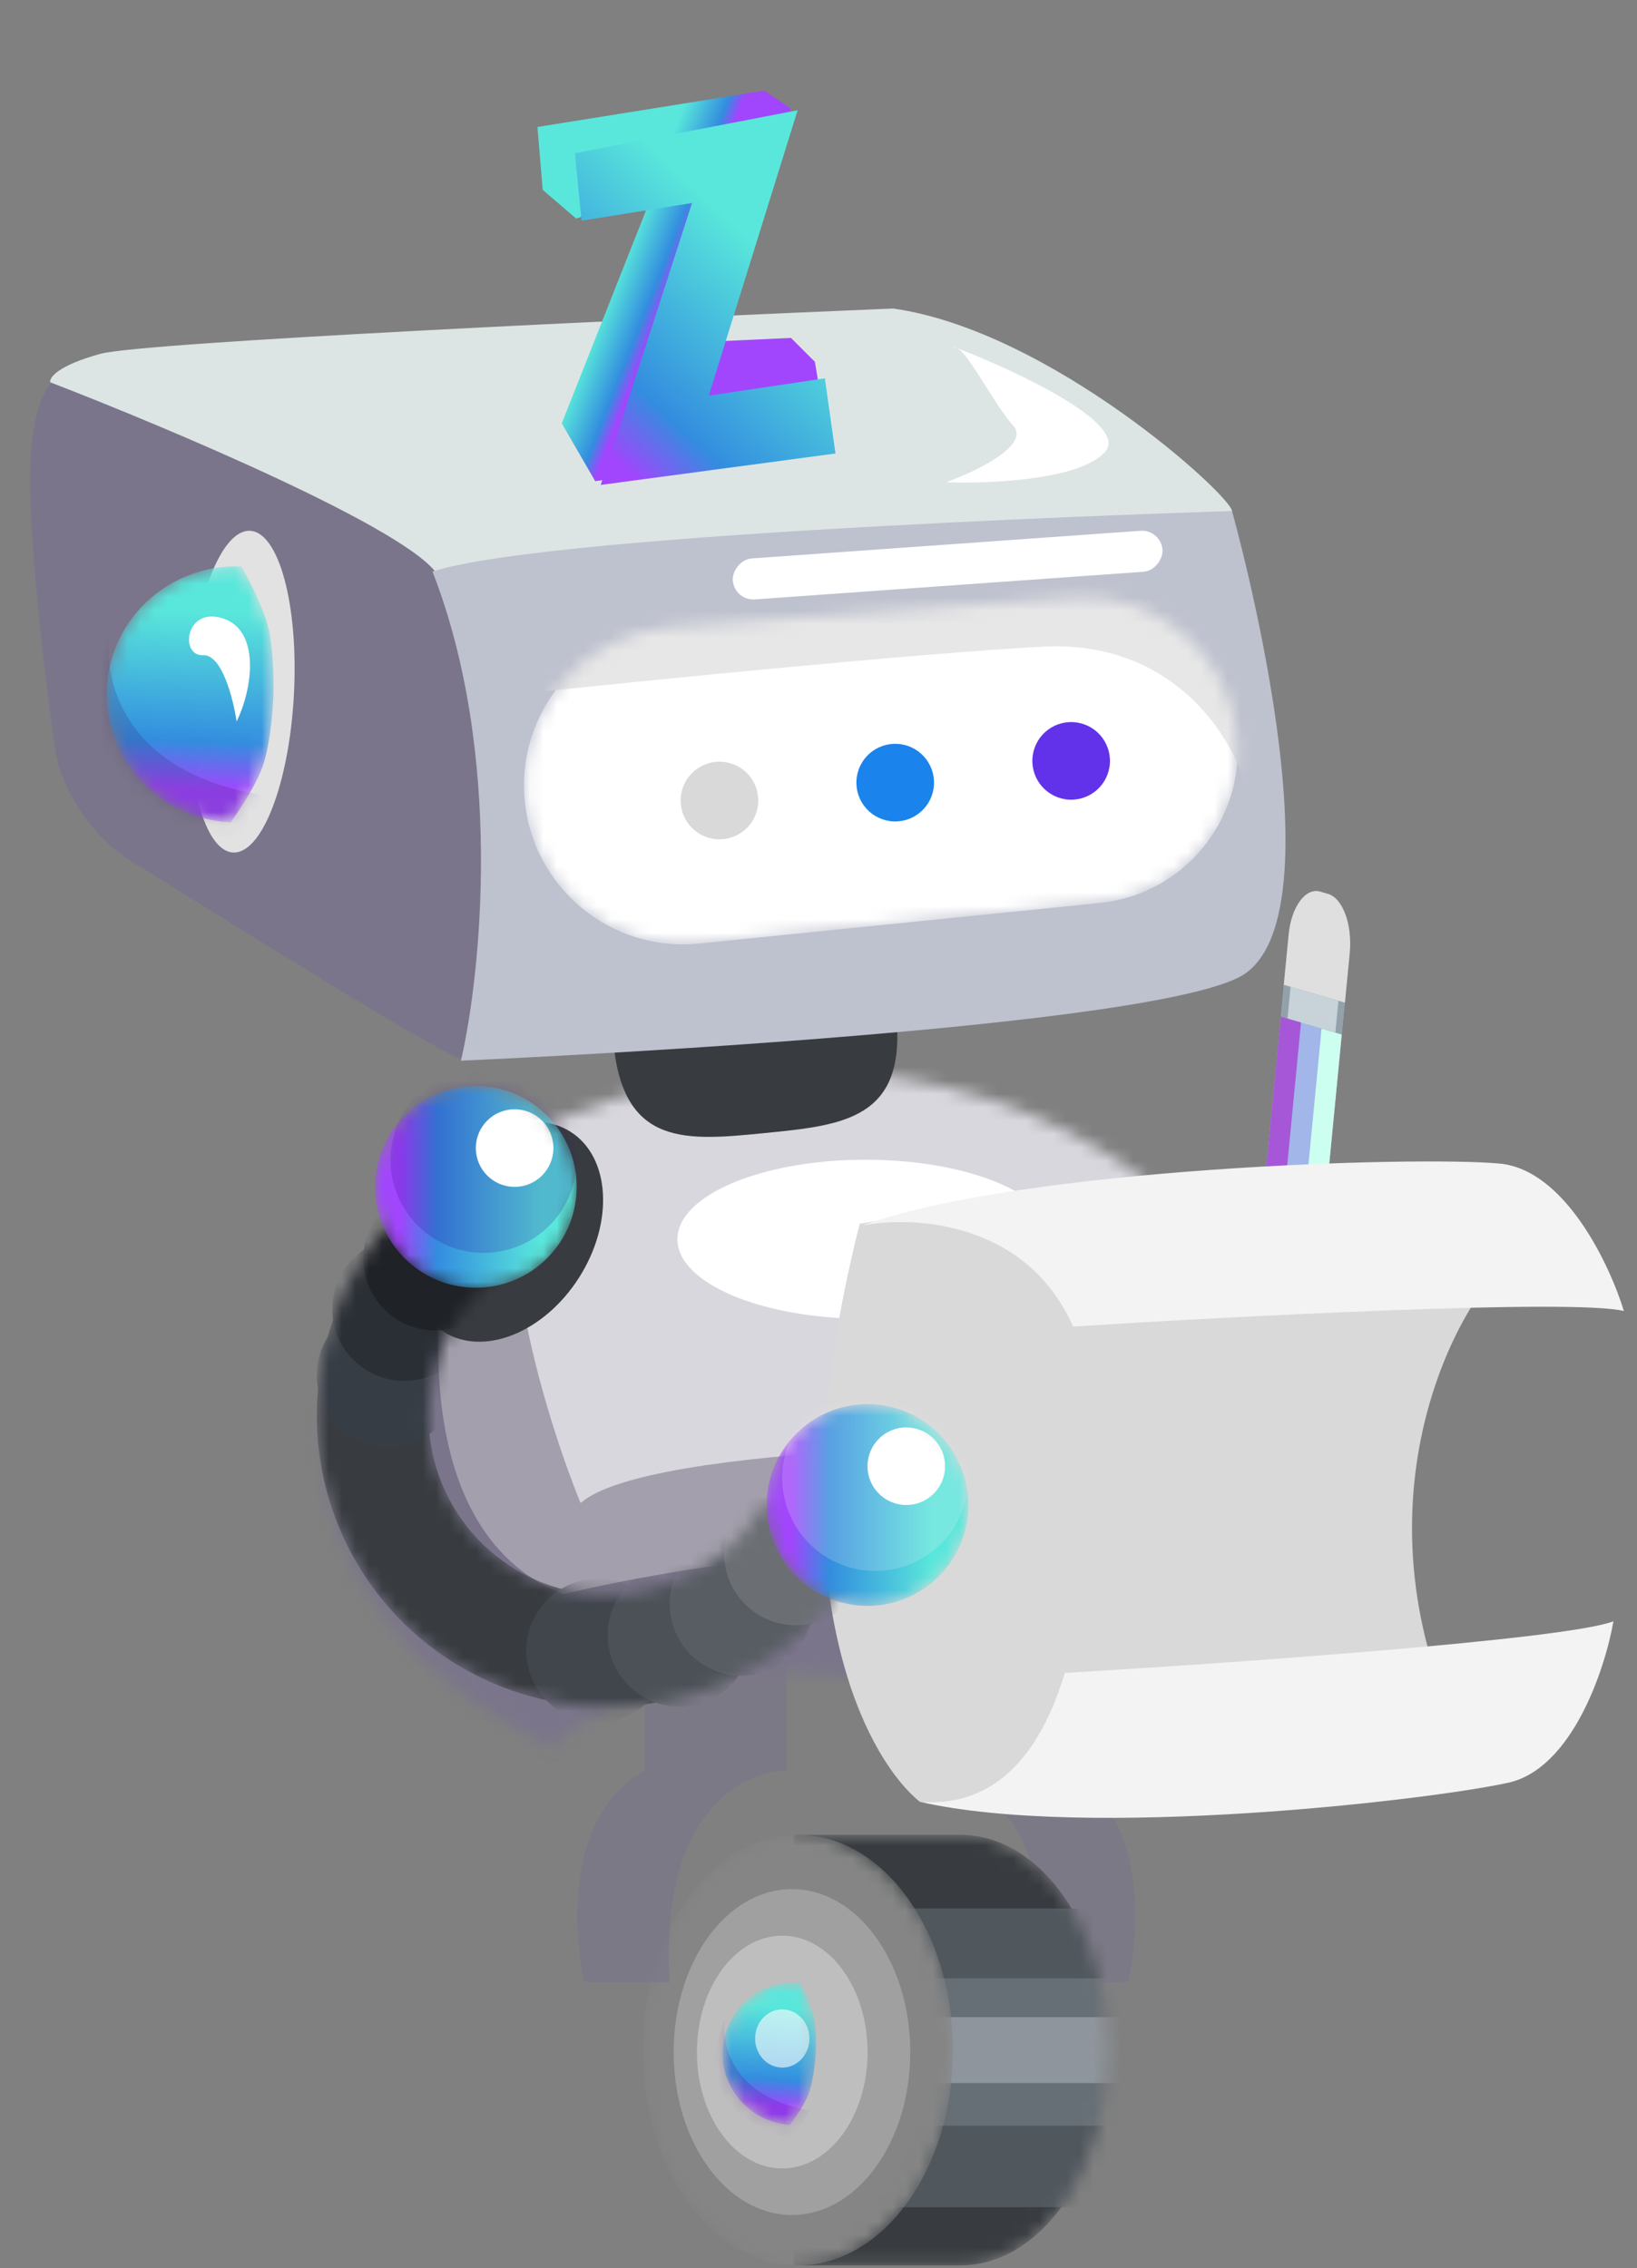 <svg width="122" height="169" viewBox="0 0 122 169" fill="none" xmlns="http://www.w3.org/2000/svg">
<rect x="0" y="0" width="122" height="169" fill="#808080" stroke="none"/>
<path opacity="0.6" d="M69.043 131.945L69.043 122.839L79.595 122.839L79.595 131.945C85.376 135.067 84.991 143.749 84.075 147.7L77.716 147.7C78.525 135.096 72.271 131.945 69.043 131.945Z" fill="#7A758A"/>
<mask id="mask0_3824_1845" style="mask-type:alpha" maskUnits="userSpaceOnUse" x="59" y="136" width="24" height="33">
<path fill-rule="evenodd" clip-rule="evenodd" d="M71.561 136.715L59.164 136.715L59.164 168.803L71.561 168.803L71.837 168.803L71.837 168.798C77.795 168.585 82.58 161.486 82.58 152.759C82.58 144.032 77.795 136.933 71.837 136.72L71.837 136.715L71.561 136.715Z" fill="#383C40"/>
</mask>
<g mask="url(#mask0_3824_1845)">
<path fill-rule="evenodd" clip-rule="evenodd" d="M71.561 136.715L59.164 136.715L59.164 168.803L71.561 168.803L71.837 168.803L71.837 168.798C77.795 168.585 82.58 161.486 82.58 152.759C82.58 144.032 77.795 136.933 71.837 136.72L71.837 136.715L71.561 136.715Z" fill="#383C40"/>
<rect width="19.369" height="22.26" transform="matrix(-1 8.74228e-08 8.74228e-08 1 84.606 142.207)" fill="#50575D"/>
<rect width="19.369" height="10.985" transform="matrix(-1 8.74228e-08 8.74228e-08 1 84.606 147.411)" fill="#676F76"/>
<rect width="19.369" height="4.914" transform="matrix(-1 8.74228e-08 8.74228e-08 1 84.606 150.302)" fill="#8E959C"/>
</g>
<mask id="mask1_3824_1845" style="mask-type:alpha" maskUnits="userSpaceOnUse" x="47" y="136" width="25" height="33">
<ellipse cx="11.563" cy="16.044" rx="11.563" ry="16.044" transform="matrix(-1 8.74228e-08 8.74228e-08 1 71.019 136.715)" fill="#858585"/>
</mask>
<g mask="url(#mask1_3824_1845)">
<ellipse cx="11.563" cy="16.044" rx="11.563" ry="16.044" transform="matrix(-1 8.74228e-08 8.74228e-08 1 71.019 136.715)" fill="#858585"/>
<ellipse cx="8.817" cy="12.142" rx="8.817" ry="12.142" transform="matrix(-1 8.74228e-08 8.74228e-08 1 67.84 140.762)" fill="#A0A0A0"/>
<ellipse cx="6.36" cy="8.673" rx="6.36" ry="8.673" transform="matrix(-1 8.74228e-08 8.74228e-08 1 64.658 144.231)" fill="#BEBEBE"/>
</g>
<mask id="mask2_3824_1845" style="mask-type:alpha" maskUnits="userSpaceOnUse" x="53" y="147" width="8" height="12">
<path d="M58.866 158.337C58.16 158.288 57.471 158.101 56.838 157.789C56.204 157.477 55.639 157.044 55.175 156.516C54.71 155.988 54.355 155.375 54.13 154.712C53.905 154.049 53.814 153.349 53.863 152.651C53.912 151.954 54.099 151.273 54.414 150.648C54.729 150.022 55.166 149.465 55.7 149.006C56.233 148.548 56.853 148.198 57.524 147.977C58.194 147.756 58.903 147.667 59.608 147.717C59.608 147.717 60.41 149.213 60.646 150.257C60.894 151.356 60.782 153.135 60.782 153.135C60.782 153.135 60.673 155.004 60.237 156.098C59.859 157.05 58.866 158.337 58.866 158.337Z" fill="#00D9C7"/>
</mask>
<g mask="url(#mask2_3824_1845)">
<path d="M58.866 158.337C58.16 158.288 57.471 158.101 56.838 157.789C56.204 157.477 55.639 157.044 55.175 156.516C54.71 155.988 54.355 155.375 54.13 154.712C53.905 154.049 53.814 153.349 53.863 152.651C53.912 151.954 54.099 151.273 54.414 150.648C54.729 150.022 55.166 149.465 55.7 149.006C56.233 148.548 56.853 148.198 57.524 147.977C58.194 147.756 58.903 147.667 59.608 147.717C59.608 147.717 60.41 149.213 60.646 150.257C60.894 151.356 60.782 153.135 60.782 153.135C60.782 153.135 60.673 155.004 60.237 156.098C59.859 157.05 58.866 158.337 58.866 158.337Z" fill="url(#paint0_linear_3824_1845)"/>
<path opacity="0.2" d="M60.019 157.194C54.506 156.091 53.737 152.263 54.042 150.487C51.296 156.094 56.239 158.779 59.054 159.42L60.328 157.319C62.522 157.737 65.533 158.298 60.019 157.194Z" fill="#48089A"/>
<ellipse opacity="0.6" cx="2.024" cy="2.168" rx="2.024" ry="2.168" transform="matrix(-1 8.02058e-08 8.02058e-08 1 60.324 149.724)" fill="white"/>
</g>
<path opacity="0.6" d="M58.59 131.945L58.59 122.839L48.038 122.839L48.038 131.945C42.257 135.067 42.642 143.749 43.557 147.7L49.917 147.7C49.108 135.096 55.362 131.945 58.59 131.945Z" fill="#7A758A"/>
<mask id="mask3_3824_1845" style="mask-type:alpha" maskUnits="userSpaceOnUse" x="23" y="79" width="73" height="53">
<path fill-rule="evenodd" clip-rule="evenodd" d="M41.042 130.13C30.753 125.354 23.889 116.754 23.889 106.939C23.889 91.931 39.938 79.765 59.735 79.765C79.533 79.765 95.582 91.931 95.582 106.939C95.582 117.384 87.808 126.453 76.406 131.002C72.951 127.176 66.134 124.573 58.29 124.573C51.057 124.573 44.698 126.786 41.042 130.13Z" fill="#0DF6E2"/>
</mask>
<g mask="url(#mask3_3824_1845)">
<path fill-rule="evenodd" clip-rule="evenodd" d="M41.042 130.13C30.753 125.354 23.889 116.754 23.889 106.939C23.889 91.931 39.938 79.765 59.735 79.765C79.533 79.765 95.582 91.931 95.582 106.939C95.582 117.384 87.808 126.453 76.406 131.002C72.951 127.176 66.134 124.573 58.29 124.573C51.057 124.573 44.698 126.786 41.042 130.13Z" fill="#A39FAC"/>
<path d="M41.957 118.791C29.584 113.819 32.176 94.171 35.019 84.968C15.014 84.968 17.626 120.14 21.432 137.726L87.344 132.667C87.922 130.451 87.401 124.573 80.695 118.791C73.988 113.009 52.075 116.382 41.957 118.791Z" fill="#7A758A"/>
<path d="M93.135 107.661C96.373 101.532 89.377 88.148 85.475 82.222C77.814 74.416 47.315 75.284 40.666 82.222C35.347 87.772 40.184 104.385 43.268 111.997C48.24 107.603 78.585 107.276 93.135 107.661Z" fill="#D9D7DE"/>
<ellipse cx="14.021" cy="5.926" rx="14.021" ry="5.926" transform="matrix(-1 8.74228e-08 8.74228e-08 1 78.527 86.414)" fill="white"/>
</g>
<path d="M98.439 93.175L100.22 74.734L95.686 73.412L93.905 91.854L98.439 93.175Z" fill="#A2B6EA"/>
<path d="M98.393 66.436L98.97 66.604C100.064 66.924 100.784 68.858 100.595 70.973L100.232 74.731L95.673 73.402L96.036 69.643C96.237 67.561 97.299 66.117 98.393 66.436Z" fill="#DFDFDF"/>
<path d="M99.993 77.078L100.222 74.707L95.687 73.384L95.458 75.755L99.993 77.078Z" fill="#93A2AA"/>
<path d="M99.52 76.94L99.749 74.569L96.182 73.528L95.953 75.899L99.52 76.94Z" fill="#C7D3D8"/>
<path d="M98.45 93.179L96.198 99.508L94.83 99.109L93.891 91.849L98.45 93.179Z" fill="#FED0AC"/>
<path d="M95.794 100.609C95.474 101.497 95.127 101.366 94.992 100.345L94.532 96.852L96.873 97.535L95.794 100.609Z" fill="#333333"/>
<path d="M98.439 93.2L99.996 77.09L98.492 76.651L96.935 92.762L98.439 93.2Z" fill="#CDFFF0"/>
<path d="M95.404 92.301L96.961 76.19L95.456 75.752L93.9 91.862L95.404 92.301Z" fill="#A657D7"/>
<path d="M110.904 133.101C100.266 115.756 106.953 99.567 111.916 94.364C111.916 94.364 89.006 87.426 87.922 87.426C86.838 87.426 64.072 91.184 64.072 91.184C57.481 117.202 64.169 130.692 68.553 134.258C85.147 135.76 94.384 134.25 110.904 133.101Z" fill="#D9D9D9"/>
<path d="M79.973 98.845C76.504 90.982 68.024 90.558 64.218 91.329C76.215 86.992 105.702 86.125 111.773 86.703C116.629 87.166 119.963 94.219 121.023 97.688C117.323 96.763 92.115 98.074 79.973 98.845Z" fill="#F3F3F3"/>
<path d="M79.359 124.654C76.873 132.88 72.426 134.56 68.554 134.258C80.99 137.102 106.445 134.148 112.4 132.836C117.164 131.786 119.615 124.379 120.245 120.807C116.685 122.175 91.505 123.942 79.359 124.654Z" fill="#F3F3F3"/>
<path d="M45.731 77.809C46.491 85.476 51.205 85.001 57.021 84.425C62.837 83.849 67.552 83.39 66.793 75.723C66.034 68.056 60.703 62.308 54.887 62.884C49.071 63.461 44.972 70.142 45.731 77.809Z" fill="#383C40"/>
<path d="M2.283 34.197C2.565 28.885 4.266 27.74 5.081 27.832C13.508 30.884 31.385 37.855 35.486 41.315C40.612 45.639 35.386 78.654 34.505 78.897C33.624 79.139 14.857 67.287 9.95 64.277C6.025 61.868 4.453 57.858 4.157 56.153C3.415 51.048 2.001 39.509 2.283 34.197Z" fill="#7A758A"/>
<path d="M66.565 22.989C78.288 24.653 91.736 36.918 91.819 38.08C91.902 39.242 34.558 46.245 32.651 42.901C30.744 39.558 12.585 31.897 3.743 28.485C3.665 28.143 4.302 27.24 7.474 26.367C10.647 25.493 48.19 23.751 66.565 22.989Z" fill="#DDE5E4"/>
<path d="M92.289 72.844C100.465 68.791 91.818 38.08 91.818 38.08C91.818 38.08 41.414 39.603 32.233 42.589C37.533 56.187 35.854 72.551 34.352 79.033C34.352 79.033 84.113 76.897 92.289 72.844Z" fill="#BEC1CE"/>
<path d="M71.047 25.832C71.151 25.872 71.256 25.913 71.364 25.955C72.409 26.645 74.031 30.068 75.511 31.714C76.823 33.173 72.724 35.137 70.511 35.936C73.689 36.056 80.507 35.772 82.355 33.669C84.162 31.616 75.975 27.75 71.364 25.955C71.251 25.88 71.145 25.837 71.047 25.832Z" fill="white"/>
<mask id="mask4_3824_1845" style="mask-type:alpha" maskUnits="userSpaceOnUse" x="39" y="44" width="54" height="27">
<path d="M92.211 55.085C91.751 48.797 86.282 44.072 79.993 44.529L50.038 46.708C43.459 47.187 38.538 52.947 39.093 59.521C39.651 66.116 45.506 70.975 52.091 70.308L81.973 67.281C88.124 66.658 92.663 61.252 92.211 55.085Z" fill="white"/>
</mask>
<g mask="url(#mask4_3824_1845)">
<path d="M92.211 55.085C91.751 48.797 86.282 44.072 79.993 44.529L50.038 46.708C43.459 47.187 38.538 52.947 39.093 59.521C39.651 66.116 45.506 70.975 52.091 70.308L81.973 67.281C88.124 66.658 92.663 61.252 92.211 55.085Z" fill="white"/>
<path d="M77.677 48.185C87.316 47.655 91.754 54.771 92.768 58.395C94.909 52.95 89.897 45.215 87.123 42.028C80.787 42.319 65.245 42.981 53.764 43.298C42.283 43.615 39.324 48.997 39.28 51.648C48.063 50.715 68.038 48.716 77.677 48.185Z" fill="#E7E7E7"/>
</g>
<circle cx="2.891" cy="2.891" r="2.891" transform="matrix(-0.999 -0.053 -0.053 0.999 82.871 53.961)" fill="#6232EB"/>
<circle cx="2.891" cy="2.891" r="2.891" transform="matrix(-0.999 -0.053 -0.053 0.999 69.758 55.581)" fill="#1A83EC"/>
<circle cx="2.891" cy="2.891" r="2.891" transform="matrix(-0.999 -0.053 -0.053 0.999 56.66 56.913)" fill="#D9D9D9"/>
<ellipse cx="3.903" cy="11.997" rx="3.903" ry="11.997" transform="matrix(-0.999 -0.053 -0.053 0.999 22.541 39.759)" fill="#E2E2E2"/>
<mask id="mask5_3824_1845" style="mask-type:alpha" maskUnits="userSpaceOnUse" x="7" y="42" width="14" height="20">
<path d="M17.199 61.273C15.933 61.22 14.689 60.921 13.538 60.393C12.388 59.865 11.354 59.118 10.496 58.195C9.637 57.273 8.971 56.192 8.535 55.015C8.098 53.839 7.901 52.589 7.953 51.337C8.006 50.085 8.307 48.856 8.841 47.72C9.374 46.584 10.129 45.563 11.062 44.716C11.995 43.868 13.087 43.211 14.278 42.781C15.468 42.351 16.733 42.157 18 42.21C18 42.21 19.511 44.851 19.985 46.71C20.484 48.665 20.373 51.858 20.373 51.858C20.373 51.858 20.271 55.212 19.545 57.194C18.914 58.917 17.199 61.273 17.199 61.273Z" fill="#00D9C7"/>
</mask>
<g mask="url(#mask5_3824_1845)">
<path d="M17.199 61.273C15.933 61.22 14.689 60.921 13.538 60.393C12.388 59.865 11.354 59.118 10.496 58.195C9.637 57.273 8.971 56.192 8.535 55.015C8.098 53.839 7.901 52.589 7.953 51.337C8.006 50.085 8.307 48.856 8.841 47.72C9.374 46.584 10.129 45.563 11.062 44.716C11.995 43.868 13.087 43.211 14.278 42.781C15.468 42.351 16.733 42.157 18 42.21C18 42.21 19.511 44.851 19.985 46.71C20.484 48.665 20.373 51.858 20.373 51.858C20.373 51.858 20.271 55.212 19.545 57.194C18.914 58.917 17.199 61.273 17.199 61.273Z" fill="url(#paint1_linear_3824_1845)"/>
<path d="M19.205 59.169C9.273 57.467 7.705 50.648 8.162 47.451C3.523 57.633 12.512 62.196 17.586 63.205L19.763 59.377C23.715 60.017 29.137 60.871 19.205 59.169Z" fill="#34216C" fill-opacity="0.2"/>
<path d="M17.633 53.755C18.837 51.331 19.416 46.974 16.608 46.076C13.8 45.177 13.379 48.912 15.135 48.819C16.54 48.744 17.386 52.079 17.633 53.755Z" fill="white"/>
</g>
<path d="M42.936 16.282L40.445 14.146L40.054 9.461L56.961 6.756L58.95 8.097L49.96 25.593L58.95 25.179L60.73 26.958L61.797 33.364L44.359 35.855L41.864 31.545L48.642 14.43L42.936 16.282Z" fill="url(#paint2_linear_3824_1845)"/>
<path d="M52.822 29.48L61.474 28.19L62.266 33.791L44.769 36.133L51.574 15.127L43.339 16.447L42.847 11.415L59.445 8.214L52.822 29.48Z" fill="url(#paint3_linear_3824_1845)"/>
<rect width="32.089" height="3.061" rx="1.53" transform="matrix(-0.998 0.071 0.071 0.998 86.529 39.44)" fill="white"/>
<ellipse cx="6.36" cy="8.823" rx="6.36" ry="8.823" transform="matrix(-0.844 -0.537 -0.537 0.844 47.893 87.75)" fill="#383C40"/>
<mask id="mask6_3824_1845" style="mask-type:alpha" maskUnits="userSpaceOnUse" x="23" y="88" width="42" height="40">
<path d="M64.353 115.824C62.828 118.638 60.7 121.079 58.12 122.972C55.54 124.866 52.573 126.165 49.432 126.776C46.29 127.387 43.053 127.295 39.951 126.507C36.85 125.719 33.961 124.254 31.492 122.217C29.024 120.18 27.037 117.622 25.674 114.727C24.311 111.832 23.606 108.67 23.61 105.47C23.613 102.27 24.325 99.11 25.694 96.218C27.063 93.325 29.055 90.772 31.528 88.74L36.818 95.179C35.295 96.43 34.069 98.002 33.226 99.783C32.383 101.563 31.945 103.509 31.943 105.479C31.941 107.449 32.375 109.396 33.214 111.178C34.053 112.961 35.276 114.536 36.796 115.789C38.316 117.043 40.094 117.945 42.004 118.431C43.913 118.916 45.906 118.972 47.84 118.596C49.774 118.22 51.601 117.42 53.189 116.254C54.778 115.089 56.088 113.586 57.027 111.854L64.353 115.824Z" fill="#383C40"/>
</mask>
<g mask="url(#mask6_3824_1845)">
<path d="M64.353 115.824C62.829 118.638 60.7 121.079 58.12 122.972C55.54 124.866 52.573 126.165 49.432 126.776C46.291 127.387 43.053 127.295 39.952 126.507C36.85 125.719 33.961 124.254 31.493 122.217C29.024 120.18 27.038 117.622 25.675 114.727C24.312 111.832 23.607 108.67 23.61 105.47C23.613 102.27 24.325 99.11 25.694 96.218C27.063 93.325 29.056 90.772 31.529 88.74L36.818 95.179C35.296 96.43 34.069 98.002 33.226 99.783C32.383 101.563 31.945 103.509 31.943 105.479C31.941 107.449 32.375 109.396 33.214 111.178C34.053 112.961 35.276 114.536 36.796 115.79C38.316 117.043 40.094 117.945 42.004 118.431C43.913 118.916 45.907 118.972 47.841 118.596C49.775 118.22 51.601 117.42 53.19 116.255C54.778 115.089 56.089 113.586 57.027 111.854L64.353 115.824Z" fill="#383C40"/>
<circle cx="5.348" cy="5.348" r="5.348" transform="matrix(-1 8.74228e-08 8.74228e-08 1 34.305 97.11)" fill="#363D44"/>
<circle cx="5.348" cy="5.348" r="5.348" transform="matrix(-1 8.74228e-08 8.74228e-08 1 35.461 92.195)" fill="#2A2F35"/>
<circle cx="5.348" cy="5.348" r="5.348" transform="matrix(-1 8.74228e-08 8.74228e-08 1 37.773 88.437)" fill="#1F2226"/>
<circle cx="5.348" cy="5.348" r="5.348" transform="matrix(-1 8.74228e-08 8.74228e-08 1 49.916 117.635)" fill="#41464C"/>
<circle cx="5.348" cy="5.348" r="5.348" transform="matrix(-1 8.74228e-08 8.74228e-08 1 55.986 116.478)" fill="#4B5156"/>
<circle cx="5.348" cy="5.348" r="5.348" transform="matrix(-1 8.74228e-08 8.74228e-08 1 60.611 114.166)" fill="#585D63"/>
<circle cx="5.348" cy="5.348" r="5.348" transform="matrix(-1 8.74228e-08 8.74228e-08 1 64.66 110.408)" fill="#6B6F74"/>
</g>
<mask id="mask7_3824_1845" style="mask-type:alpha" maskUnits="userSpaceOnUse" x="57" y="104" width="16" height="16">
<circle cx="7.516" cy="7.516" r="7.516" transform="matrix(-1 8.74228e-08 8.74228e-08 1 72.168 104.626)" fill="#0DF6E2"/>
</mask>
<g mask="url(#mask7_3824_1845)">
<circle cx="7.516" cy="7.516" r="7.516" transform="matrix(-1 8.74228e-08 8.74228e-08 1 72.168 104.626)" fill="url(#paint4_linear_3824_1845)"/>
<circle opacity="0.2" cx="6.938" cy="6.938" r="6.938" transform="matrix(-1 8.74228e-08 8.74228e-08 1 72.168 103.18)" fill="#EBEFF7"/>
<circle cx="2.891" cy="2.891" r="2.891" transform="matrix(-1 8.74228e-08 8.74228e-08 1 70.434 106.36)" fill="white"/>
</g>
<mask id="mask8_3824_1845" style="mask-type:alpha" maskUnits="userSpaceOnUse" x="27" y="80" width="16" height="16">
<circle cx="7.516" cy="7.516" r="7.516" transform="matrix(-1 8.74228e-08 8.74228e-08 1 42.978 80.921)" fill="#0DF6E2"/>
</mask>
<g mask="url(#mask8_3824_1845)">
<circle cx="7.516" cy="7.516" r="7.516" transform="matrix(-1 8.74228e-08 8.74228e-08 1 42.978 80.921)" fill="url(#paint5_linear_3824_1845)"/>
<circle opacity="0.2" cx="6.938" cy="6.938" r="6.938" transform="matrix(-1 8.74228e-08 8.74228e-08 1 42.978 79.476)" fill="#32009B"/>
<circle cx="2.891" cy="2.891" r="2.891" transform="matrix(-1 8.74228e-08 8.74228e-08 1 41.244 82.655)" fill="white"/>
</g>
<defs>
<linearGradient id="paint0_linear_3824_1845" x1="57.694" y1="147.583" x2="56.959" y2="158.204" gradientUnits="userSpaceOnUse">
<stop offset="0.181" stop-color="#59E7DB"/>
<stop offset="0.69" stop-color="#338DDF"/>
<stop offset="0.875" stop-color="#A146FD"/>
</linearGradient>
<linearGradient id="paint1_linear_3824_1845" x1="14.563" y1="42.066" x2="13.776" y2="61.13" gradientUnits="userSpaceOnUse">
<stop offset="0.181" stop-color="#59E7DB"/>
<stop offset="0.69" stop-color="#338DDF"/>
<stop offset="0.875" stop-color="#A146FD"/>
</linearGradient>
<linearGradient id="paint2_linear_3824_1845" x1="41.512" y1="29.093" x2="46.865" y2="31.192" gradientUnits="userSpaceOnUse">
<stop offset="0.181" stop-color="#59E7DB"/>
<stop offset="0.69" stop-color="#338DDF"/>
<stop offset="0.875" stop-color="#A146FD"/>
</linearGradient>
<linearGradient id="paint3_linear_3824_1845" x1="61.108" y1="15.909" x2="42.422" y2="35.642" gradientUnits="userSpaceOnUse">
<stop offset="0.181" stop-color="#59E7DB"/>
<stop offset="0.69" stop-color="#338DDF"/>
<stop offset="0.875" stop-color="#A146FD"/>
</linearGradient>
<linearGradient id="paint4_linear_3824_1845" x1="0" y1="7.516" x2="15.033" y2="7.523" gradientUnits="userSpaceOnUse">
<stop offset="0.181" stop-color="#59E7DB"/>
<stop offset="0.69" stop-color="#338DDF"/>
<stop offset="0.875" stop-color="#A146FD"/>
</linearGradient>
<linearGradient id="paint5_linear_3824_1845" x1="0" y1="7.516" x2="15.033" y2="7.523" gradientUnits="userSpaceOnUse">
<stop offset="0.181" stop-color="#59E7DB"/>
<stop offset="0.69" stop-color="#338DDF"/>
<stop offset="0.875" stop-color="#A146FD"/>
</linearGradient>
</defs>
</svg>
